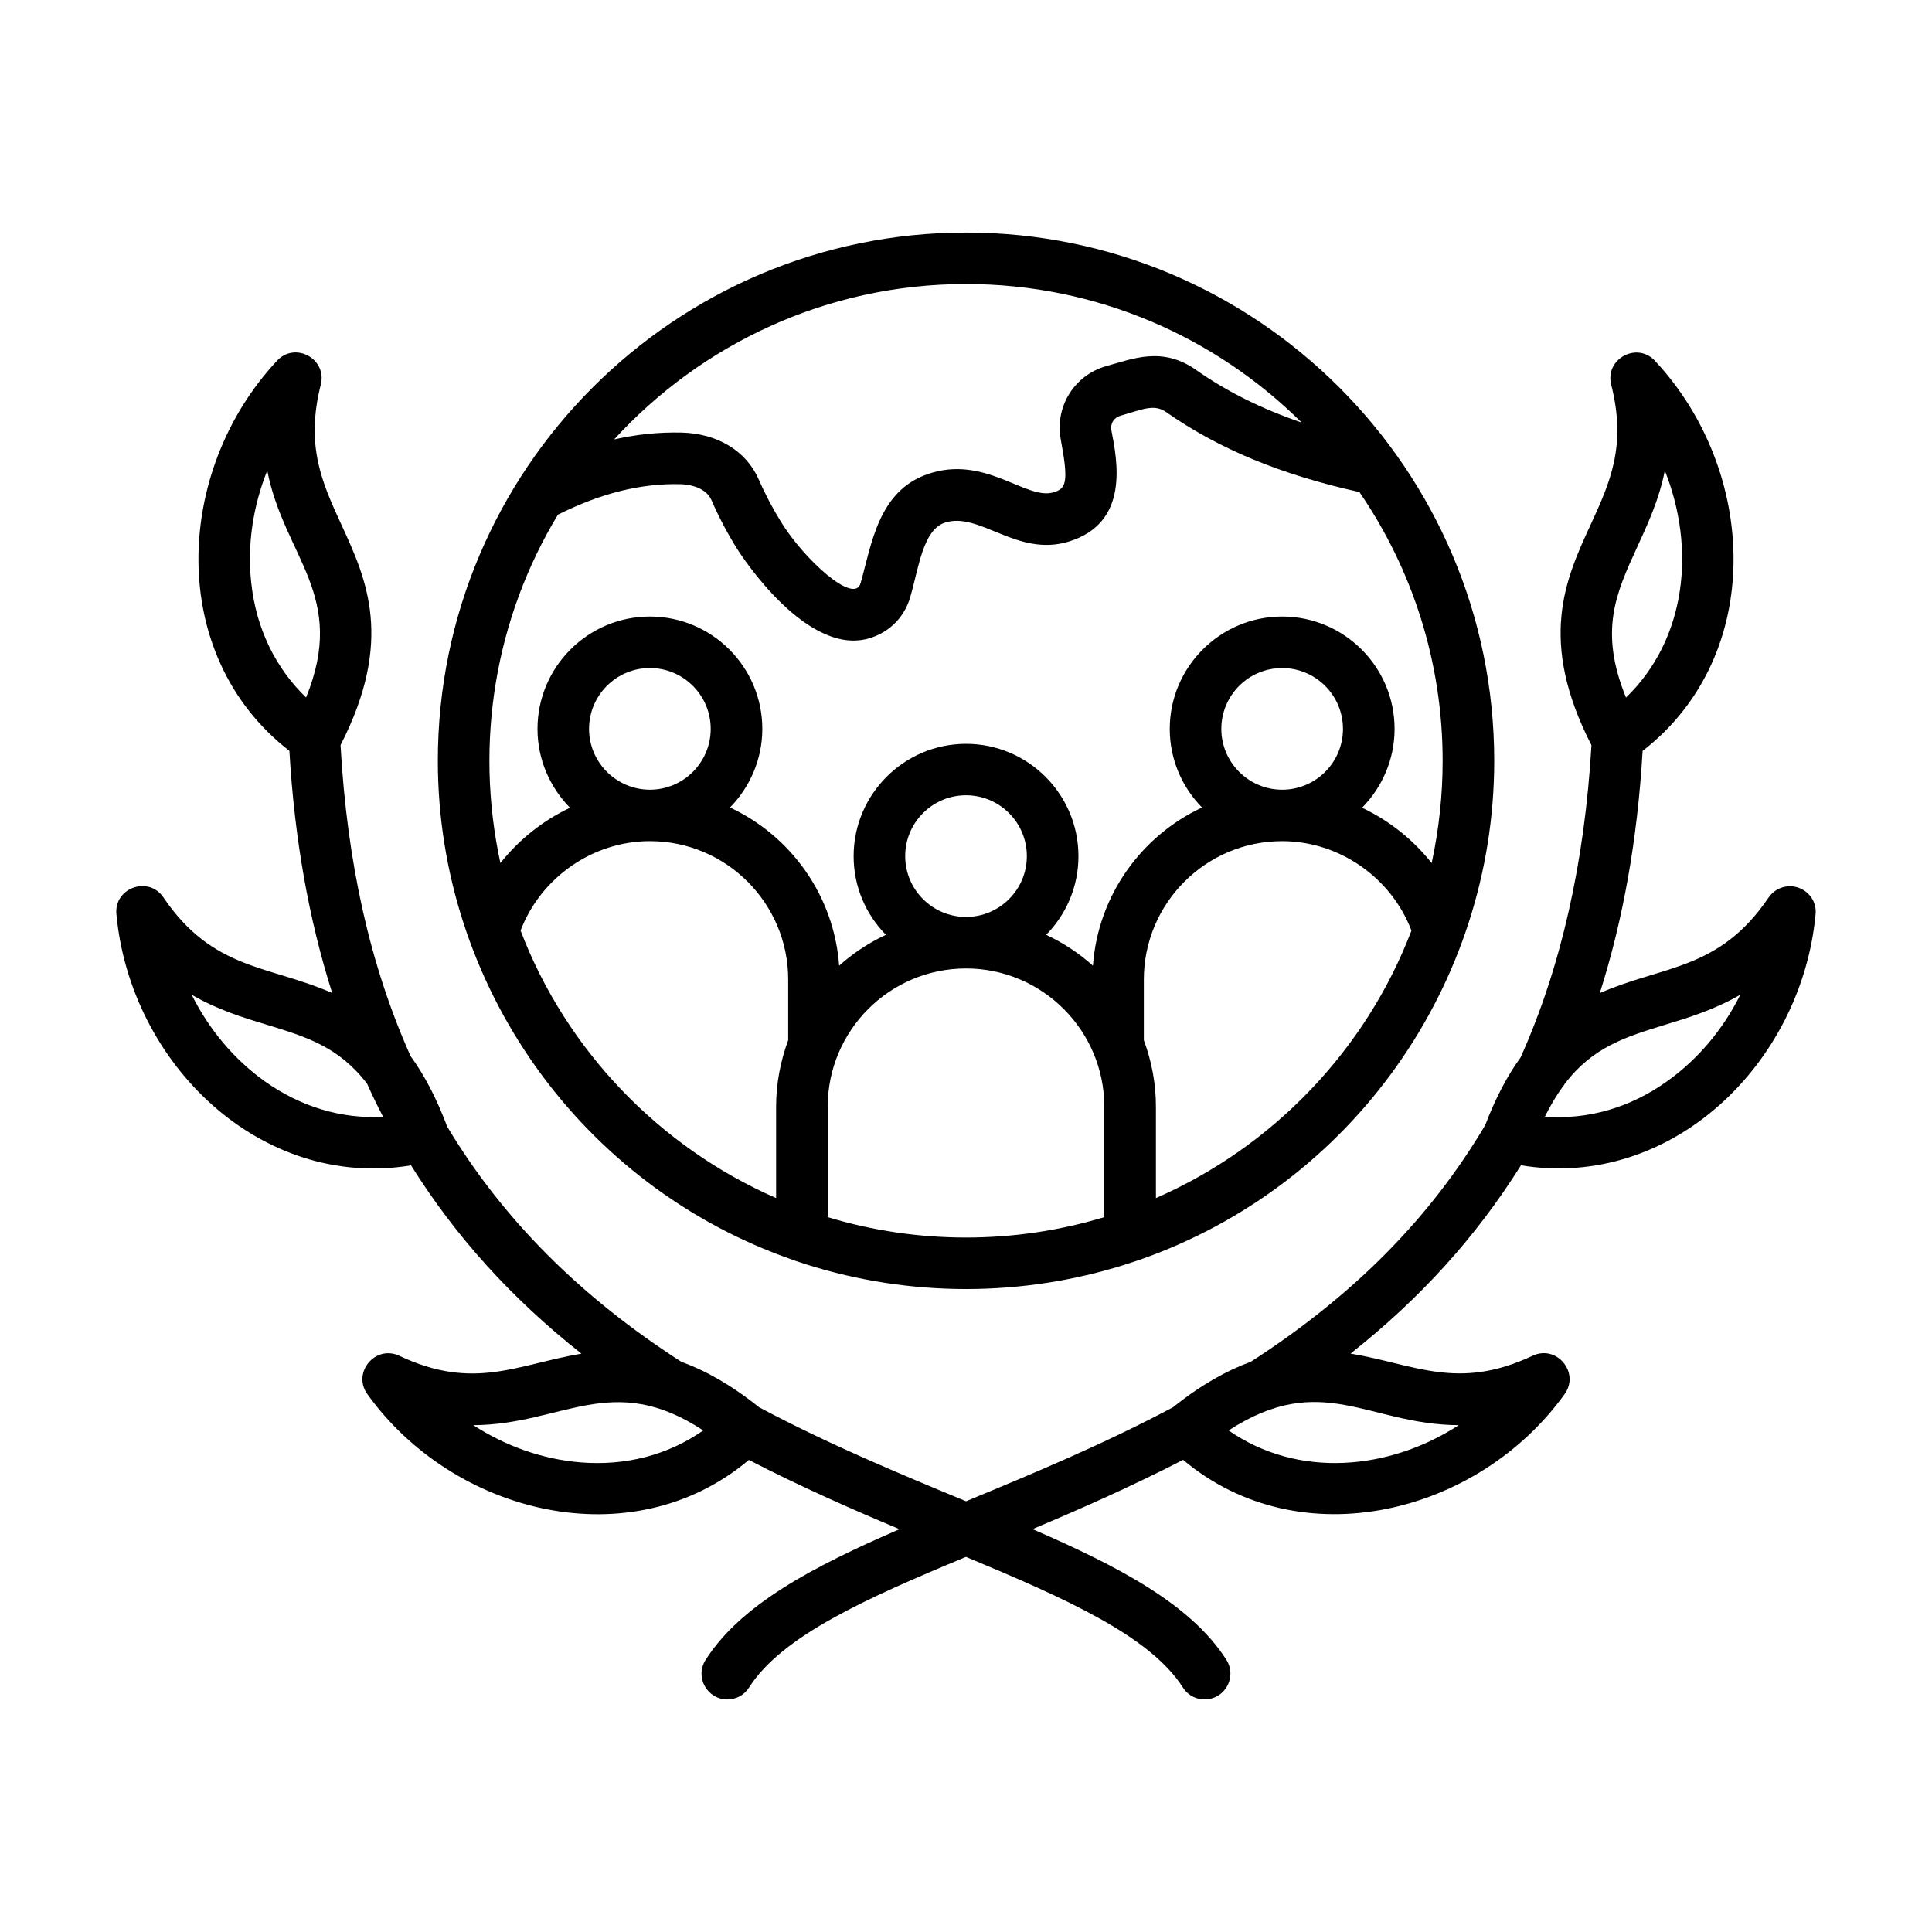 <svg xmlns="http://www.w3.org/2000/svg" fill="none" viewBox="0 0 1080 1080" height="1080" width="1080">
<path fill="black" d="M931.86 604.476C911.249 619.254 887.575 626.014 863.607 624.208C866.797 617.743 870.113 612.242 873.555 607.498C874.059 606.994 874.394 606.491 874.646 605.945C890.345 585.246 908.899 579.579 930.6 572.903C944.116 568.789 958.472 564.38 972.827 556.067C963.299 575.255 949.28 592.091 931.86 604.476ZM915.195 305.799C921.072 292.994 927.452 279.307 930.642 263.1C947.936 306.302 942.899 357.146 908.941 389.938C893.704 352.529 903.4 331.535 915.195 305.799ZM815.418 796.683C776.549 822 725.464 826.575 686.802 799.622C738.936 765.866 764.541 796.347 815.418 796.683ZM324.39 817.465C303.15 815.702 282.54 808.354 264.616 796.683C314.483 796.389 342.061 766.034 393.104 799.622C373.627 813.308 349.785 819.564 324.39 817.465ZM148.051 604.482C130.757 592.139 116.737 575.304 107.167 556.074C121.522 564.429 135.878 568.838 149.394 572.91C171.096 579.544 189.524 585.211 205.222 605.826C208.034 612.081 210.973 618.253 214.163 624.299C190.993 625.559 168.158 618.757 148.051 604.482ZM140.454 325.829C138.103 304.668 141.419 283.005 149.394 263.063C158.965 311.68 194.351 332.799 171.096 389.9C153.927 373.358 143.14 351.103 140.454 325.829ZM1005.36 496.239C999.232 494.056 992.348 496.323 988.654 501.739C960.992 542.59 929.846 539.525 894.293 555.144C907.432 513.915 915.406 468.613 918.22 419.783C987.059 366.421 982.653 263.184 925.104 201.673C915.072 190.883 897.022 200.624 900.674 215.067C909.405 249.41 899.919 269.941 889.005 293.661C875.153 323.765 859.538 357.856 889.635 416.597C885.815 482.177 872.593 540.866 850.01 591.124C842.79 601.074 836.158 613.459 830.24 628.951C799.43 681.013 756.488 724.298 699.195 761.249C685.93 766.077 671.449 774.054 655.75 786.65C616.838 807.39 576.584 824.058 541.114 838.753C540.736 838.921 540.358 839.047 540.022 839.215C539.645 839.047 539.267 838.921 538.931 838.753C503.461 824.058 463.207 807.39 424.295 786.65C408.597 774.054 394.114 766.035 380.85 761.249C324.393 724.89 281.073 681.604 250.009 629.833C243.881 613.501 236.997 600.654 229.526 590.367C206.942 539.986 194.056 482.468 190.363 416.55C220.417 357.814 204.845 323.723 190.992 293.614C180.079 269.893 170.634 249.362 179.323 215.019C182.975 200.534 164.926 190.836 154.894 201.626C97.345 263.134 92.938 366.372 161.778 419.736C164.59 468.522 172.565 513.781 185.704 555.096C150.151 539.437 119.005 542.501 91.344 501.65C82.99 489.349 63.724 496.36 65.067 510.97C72.748 594.519 145.618 665.301 229.778 651.447C254.586 691.122 285.984 725.886 325.021 756.702C288.88 762.79 264.955 777.569 223.272 757.92C209.797 751.58 196.742 767.324 205.348 779.332C253.494 846.423 352.887 871.404 418.63 816.111C447.089 830.847 475.801 843.485 502.833 854.821C454.099 875.897 414.096 897.057 394.451 927.874C388.239 937.573 395.374 950 406.582 950C411.367 950 416.026 947.649 418.713 943.324C437.14 914.481 484.111 893.531 539.979 870.313C595.681 893.531 642.819 914.481 661.245 943.324C665.569 950.126 674.468 951.931 681.142 947.733C687.774 943.45 689.873 934.549 685.55 927.832C665.905 897.057 625.902 875.897 577.168 854.779C604.158 843.443 632.744 830.805 661.37 816.068C727.146 871.362 826.501 846.381 874.653 779.29C883.258 767.282 870.203 751.538 856.729 757.878C814.879 777.61 790.827 762.622 754.979 756.66C794.016 725.843 825.415 691.08 850.222 651.405C934.341 665.26 1007.25 594.474 1014.93 510.928C1015.56 504.546 1011.66 498.464 1005.36 496.239ZM311.881 287.706C335.808 275.74 358.139 270.156 380.218 270.66C383.408 270.702 394.07 271.584 397.638 279.393C401.794 288.966 406.705 298.286 412.246 307.103C413.841 309.622 451.829 368.988 487.466 356.308C498.002 352.656 505.767 344.426 508.832 333.762C513.491 317.892 515.842 296.396 527.973 292.239C547.365 285.606 568.395 311.552 597.316 302.777C631.526 292.365 624.643 257.812 621.243 240.388C620.613 236.778 622.712 233.419 626.28 232.411C638.453 229.01 645.043 225.526 651.927 230.396C681.52 251.053 715.981 265.327 759.933 275.067C789.274 317.891 806.441 369.616 806.441 425.292C806.441 444.647 804.343 463.791 800.313 482.475C789.861 469.291 776.513 458.67 761.402 451.532C772.567 440.196 779.577 424.62 779.577 407.448C779.577 372.811 751.369 344.639 716.739 344.639C682.15 344.639 653.901 372.811 653.901 407.448C653.901 424.535 660.785 440.071 671.95 451.405C637.95 467.276 613.772 500.653 610.959 539.825C603.11 532.856 594.379 527.02 584.808 522.569C595.974 511.233 602.858 495.699 602.858 478.612C602.858 443.974 574.651 415.803 540.02 415.803C505.432 415.803 477.182 443.974 477.182 478.612C477.182 495.699 484.066 511.234 495.232 522.569C485.661 527.02 476.805 532.897 469.081 539.825C466.268 500.612 442.09 467.276 408.09 451.405C419.129 440.07 426.139 424.535 426.139 407.448C426.139 372.811 397.932 344.639 363.301 344.639C328.713 344.639 300.463 372.811 300.463 407.448C300.463 424.62 307.473 440.196 318.639 451.532C303.528 458.67 290.179 469.291 279.727 482.475C265.077 414.796 276.957 345.433 311.881 287.706ZM540.014 158.772C613.136 158.772 679.419 188.371 727.646 236.233C705.063 228.466 685.671 218.81 668.503 206.718C649.614 193.493 633.159 200.631 618.552 204.619C600.755 209.573 589.715 227.038 592.905 245.26C593.157 246.435 593.283 247.653 593.535 248.87C597.48 270.45 595.382 273.221 589.001 275.194C573.638 279.897 550.761 253.992 518.692 264.992C490.904 274.523 487.21 304.374 481.123 325.828C477.849 338.507 449.683 312.897 436.713 291.947C431.928 284.222 427.646 276.077 423.952 267.638C416.942 251.936 400.866 242.279 381.011 241.818C368.502 241.524 355.994 242.784 343.317 245.639C392.135 192.319 462.183 158.772 540.014 158.772ZM682.729 407.449C682.729 388.682 697.967 373.442 716.73 373.442C735.493 373.442 750.731 388.682 750.731 407.449C750.731 426.217 735.493 441.457 716.73 441.457C697.967 441.415 682.729 426.175 682.729 407.449ZM646.169 669.723V618.754C646.169 605.654 643.734 593.059 639.411 581.471V547.59C639.411 504.933 673.999 470.213 716.73 470.213C748.632 470.213 777.721 490.533 789.012 520.216C763.491 587.097 711.315 641.305 646.169 669.723ZM506.011 478.569C506.011 459.802 521.249 444.561 540.012 444.561C558.775 444.561 574.013 459.802 574.013 478.569C574.013 497.336 558.775 512.577 540.012 512.577C521.249 512.577 506.011 497.336 506.011 478.569ZM617.327 680.385C567.124 695.584 512.891 695.584 462.684 680.385V618.751C462.684 576.095 497.273 541.374 540.004 541.374C582.693 541.374 617.323 576.096 617.323 618.751L617.327 680.385ZM329.286 407.439C329.286 388.672 344.524 373.431 363.287 373.431C382.05 373.431 397.288 388.672 397.288 407.439C397.288 426.206 382.05 441.447 363.287 441.447C344.524 441.405 329.286 426.164 329.286 407.439ZM291.004 520.207C302.296 490.566 331.385 470.204 363.287 470.204C405.977 470.204 440.606 504.925 440.606 547.581V581.462C436.324 593.05 433.848 605.645 433.848 618.745V669.714C368.702 641.291 316.526 587.087 291.004 520.207ZM443.423 704.353C324.51 663.166 244.754 550.484 244.754 425.28C244.754 262.469 377.186 130 540.016 130C702.761 130 835.278 262.459 835.278 425.28C835.278 550.559 755.44 663.123 636.61 704.396L636.484 704.438L629.349 706.789C571.338 725.178 508.673 725.178 450.657 706.789L443.521 704.438C443.563 704.396 443.437 704.354 443.437 704.354L443.423 704.353Z" clip-rule="evenodd" fill-rule="evenodd"></path>
</svg>
